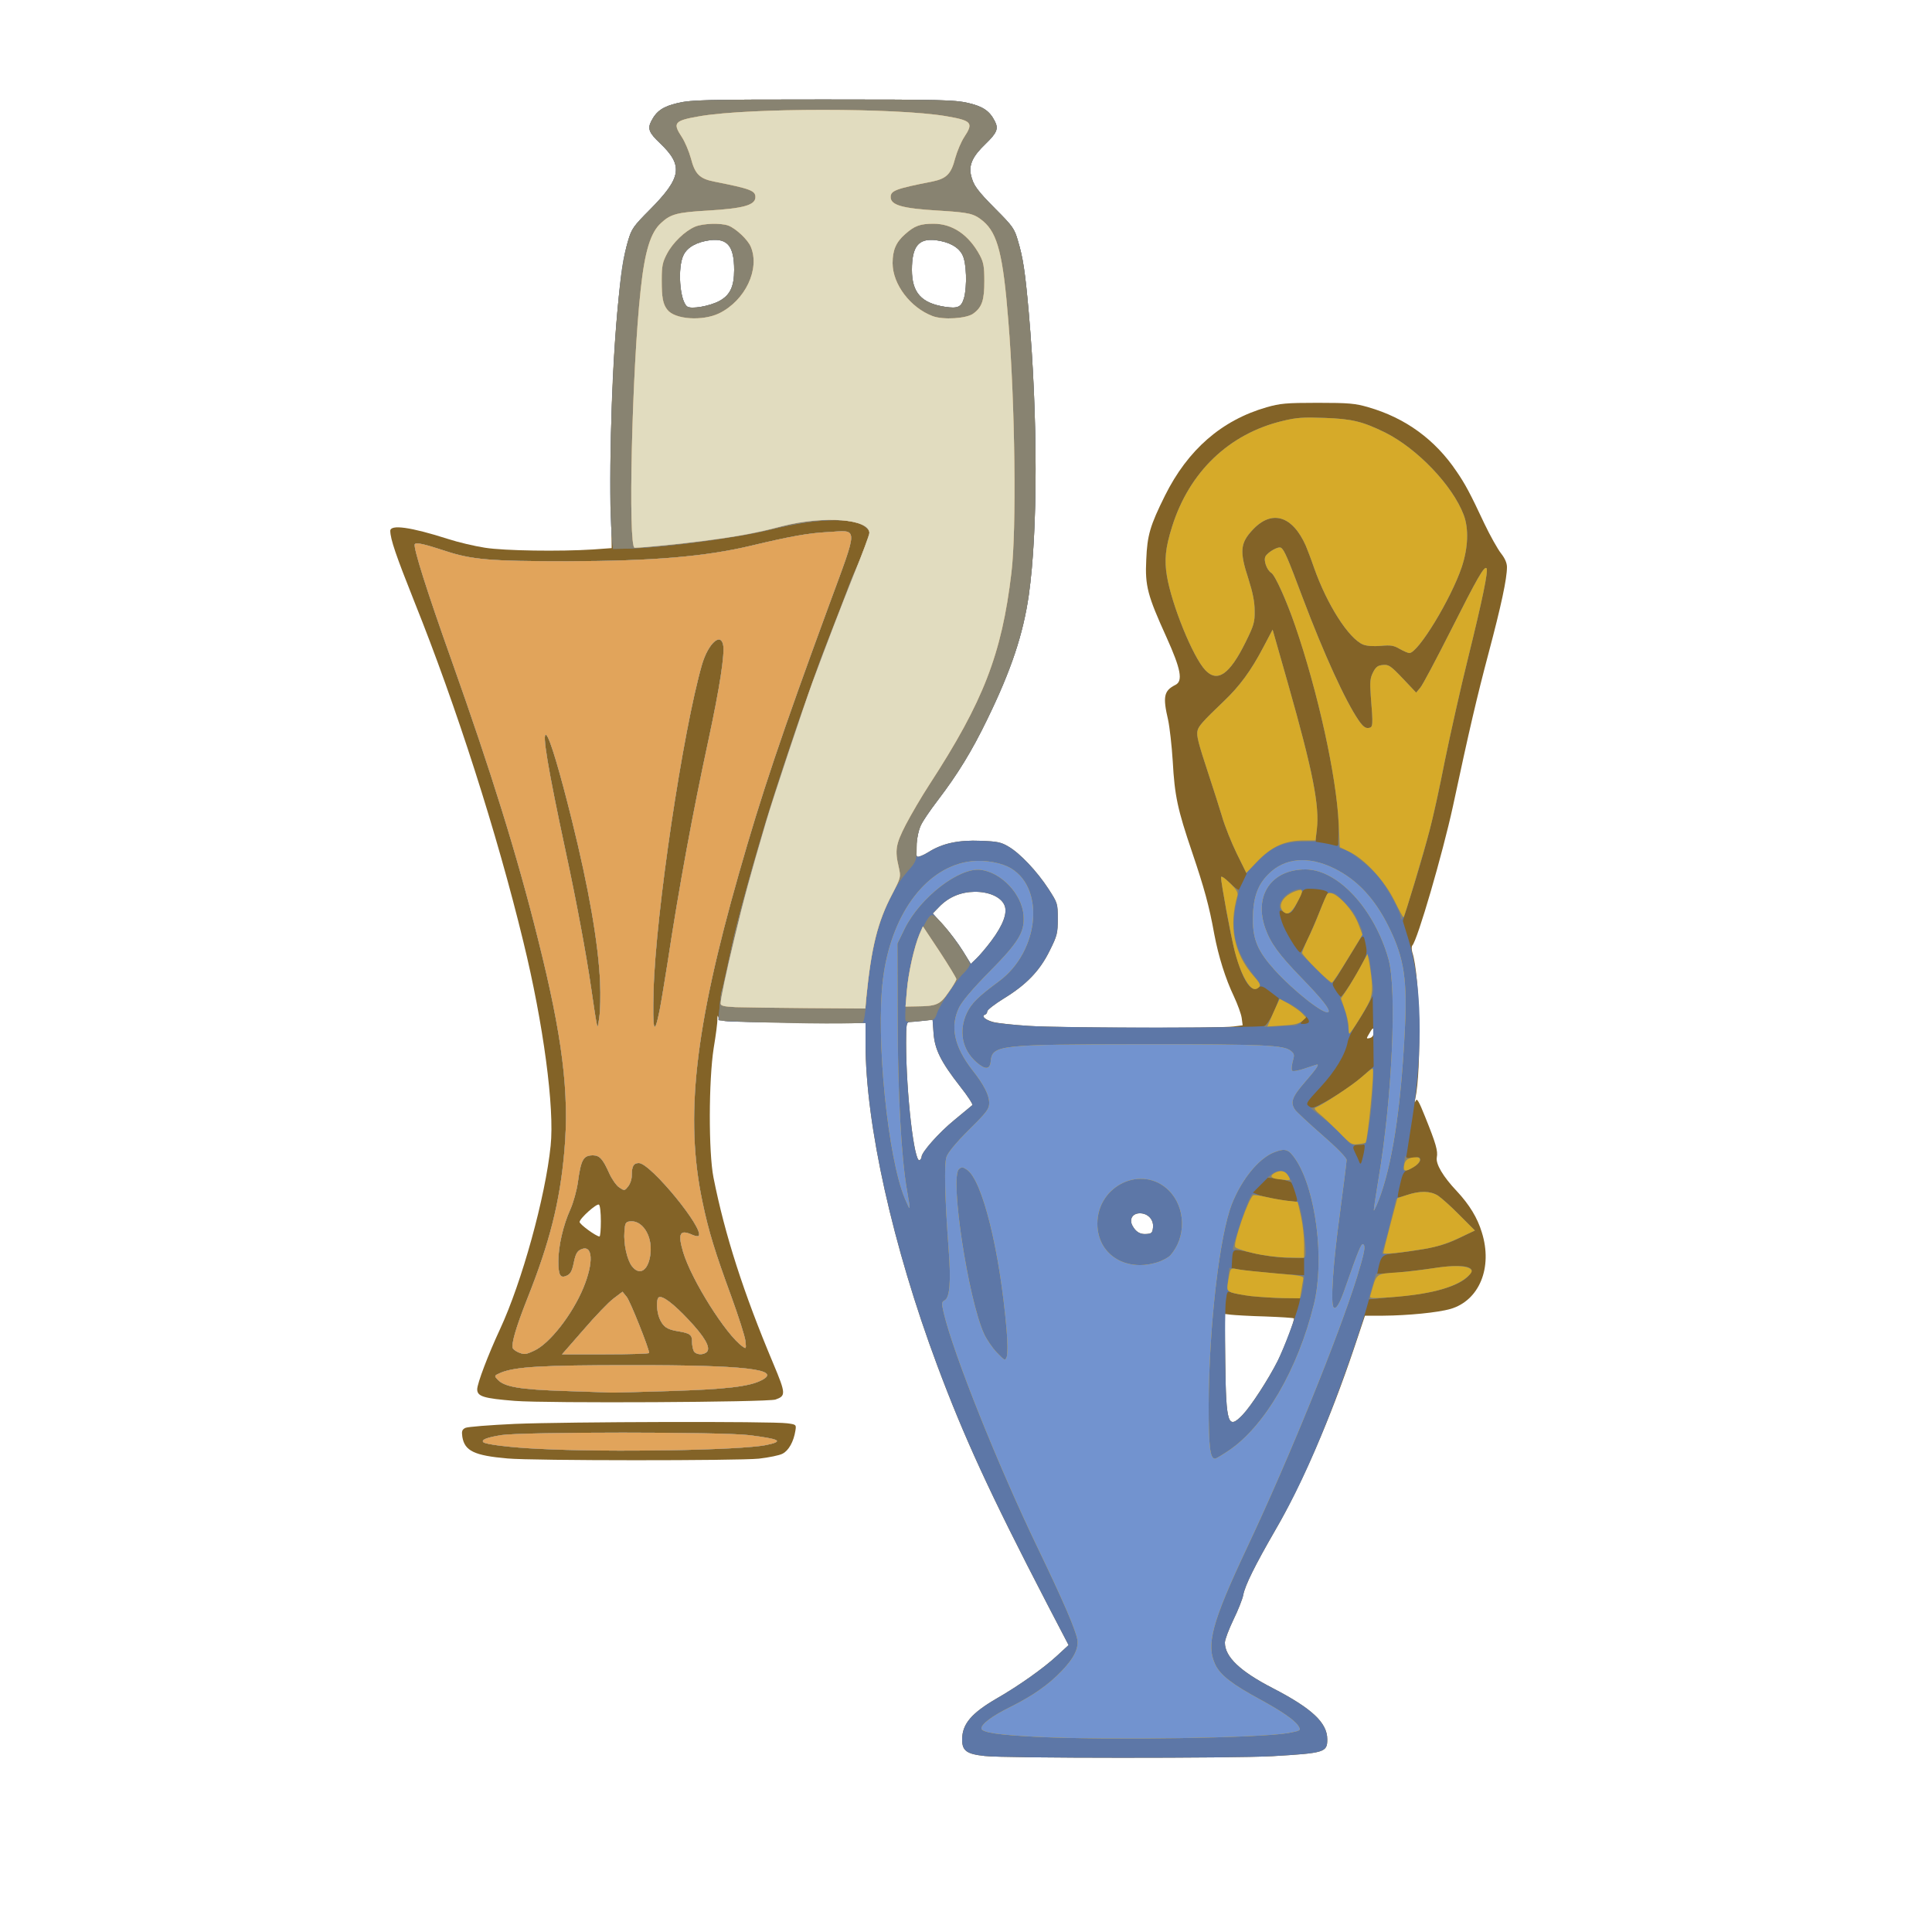 <!DOCTYPE svg PUBLIC "-//W3C//DTD SVG 20010904//EN" "http://www.w3.org/TR/2001/REC-SVG-20010904/DTD/svg10.dtd">
<svg version="1.0" xmlns="http://www.w3.org/2000/svg" width="100px" height="100px" viewBox="0 0 10000 10000" preserveAspectRatio="xMidYMid meet">
<g id="layer101" fill="#836327" stroke="none">
 <path d="M5097 9089 c-94 -10 -117 -27 -117 -85 0 -81 48 -137 181 -214 116 -67 238 -154 307 -217 l63 -58 -112 -215 c-296 -571 -429 -861 -568 -1233 -230 -616 -371 -1248 -371 -1666 l0 -106 -348 -2 c-191 -1 -361 -5 -379 -8 -18 -3 -34 -13 -36 -23 -2 -9 -4 -3 -4 13 1 17 -8 84 -19 150 -26 167 -27 538 -1 670 59 297 155 596 310 964 65 155 65 166 11 185 -41 14 -1184 20 -1349 7 -162 -13 -195 -23 -195 -60 0 -30 57 -180 118 -311 113 -243 235 -684 262 -949 21 -196 -38 -635 -141 -1056 -136 -561 -348 -1222 -564 -1760 -96 -241 -124 -323 -125 -367 0 -35 106 -20 300 42 52 17 138 37 190 45 100 16 388 20 560 9 l96 -7 -4 -291 c-8 -518 34 -1124 90 -1304 17 -57 29 -74 113 -158 163 -165 173 -227 51 -343 -57 -54 -65 -75 -45 -114 27 -53 61 -76 138 -94 69 -16 138 -18 751 -18 613 0 682 2 751 18 77 18 111 41 138 94 20 39 12 60 -49 119 -65 62 -85 106 -75 157 12 55 30 80 129 180 88 88 97 101 115 164 26 87 37 157 56 373 47 537 47 1130 0 1460 -29 202 -91 389 -216 645 -79 163 -152 282 -255 417 -41 54 -81 113 -90 133 -19 47 -30 150 -16 159 6 3 31 -7 57 -23 72 -46 156 -64 272 -59 84 3 105 7 143 30 59 34 147 127 207 219 47 73 48 75 48 155 0 74 -3 87 -42 165 -51 104 -121 176 -237 247 -47 29 -86 59 -86 67 0 7 -5 15 -12 17 -21 7 2 27 43 38 23 6 105 15 182 20 163 11 990 13 1062 3 l47 -6 -5 -38 c-3 -21 -21 -70 -40 -111 -44 -92 -80 -207 -102 -323 -26 -145 -52 -239 -115 -425 -75 -221 -90 -290 -100 -471 -5 -80 -16 -176 -24 -213 -28 -120 -22 -151 38 -181 40 -20 28 -82 -46 -246 -98 -216 -112 -266 -105 -402 5 -127 20 -177 97 -332 118 -237 293 -390 526 -457 70 -20 101 -23 264 -23 162 0 195 3 263 23 191 55 345 167 456 332 44 64 70 112 144 270 30 63 69 132 86 154 20 25 31 50 31 71 0 61 -30 200 -95 445 -60 226 -100 397 -185 795 -53 243 -183 691 -210 719 -4 4 -4 20 0 35 40 119 49 608 15 761 -4 18 -3 20 3 7 6 -15 17 5 49 85 56 139 66 175 60 208 -7 34 32 100 104 176 65 70 106 137 129 213 57 182 -13 352 -162 396 -66 19 -221 34 -348 35 l-95 0 -58 173 c-121 359 -270 704 -409 942 -101 175 -155 283 -163 331 -4 21 -27 79 -51 128 -24 50 -44 103 -44 118 0 74 79 149 248 236 203 105 282 179 282 265 0 67 -14 71 -285 87 -200 11 -1389 11 -1488 -1z m1335 -1766 c44 -46 133 -184 181 -278 36 -74 90 -215 84 -221 -2 -3 -69 -7 -148 -10 -79 -2 -159 -7 -177 -9 l-33 -4 3 252 c4 320 14 349 90 270z m-3322 -1002 c0 -44 -4 -83 -10 -86 -12 -7 -100 72 -100 90 0 12 86 75 103 75 4 0 7 -36 7 -79z m2858 32 c4 -40 -26 -73 -68 -73 -38 0 -56 30 -39 63 18 34 41 47 74 44 26 -2 30 -6 33 -34z m-1198 -365 c0 -24 89 -125 170 -191 47 -39 88 -73 93 -77 4 -3 -24 -47 -63 -96 -100 -128 -132 -192 -138 -277 l-5 -69 -51 6 c-28 3 -59 6 -68 6 -16 0 -18 12 -18 108 0 260 42 624 70 607 6 -4 10 -11 10 -17z m2340 -647 c0 -27 -5 -24 -30 21 -8 13 -6 15 10 11 14 -4 20 -14 20 -32z m-1979 -471 c62 -83 86 -148 67 -187 -19 -41 -81 -68 -154 -67 -71 1 -134 27 -183 78 l-33 34 57 63 c31 34 75 93 98 130 l42 68 28 -27 c16 -15 51 -56 78 -92z m-1406 -3313 c54 -30 75 -74 75 -160 0 -122 -34 -164 -123 -154 -70 9 -119 36 -139 77 -32 64 -20 235 18 266 19 16 118 -1 169 -29z m1265 -15 c16 -60 13 -182 -8 -222 -20 -41 -69 -68 -139 -77 -89 -10 -123 32 -123 154 0 118 49 172 171 191 67 10 85 2 99 -46z"/>
 <path d="M2627 7549 c-172 -15 -222 -39 -234 -112 -4 -28 -2 -37 15 -46 11 -6 127 -15 258 -21 264 -11 1333 -14 1409 -3 46 6 47 7 42 38 -9 57 -35 103 -66 119 -16 9 -72 20 -123 26 -109 11 -1171 11 -1301 -1z"/>
 </g>
<g id="layer102" fill="#5d77a7" stroke="none">
 <path d="M5097 9089 c-94 -10 -117 -27 -117 -85 0 -81 48 -137 181 -214 116 -67 238 -154 307 -217 l63 -58 -112 -215 c-296 -571 -429 -861 -568 -1233 -230 -616 -371 -1248 -371 -1666 l0 -106 -348 -2 c-191 -1 -362 -5 -380 -8 l-34 -6 7 -71 c3 -40 8 -74 10 -78 2 -3 13 -49 24 -101 47 -221 52 -240 118 -479 8 -30 23 -82 33 -115 9 -33 25 -87 35 -120 44 -154 167 -526 230 -700 19 -55 44 -125 55 -155 10 -30 42 -113 70 -185 28 -71 64 -165 80 -207 15 -42 35 -91 44 -110 29 -64 76 -189 76 -203 0 -9 -14 -24 -32 -35 -71 -43 -253 -35 -473 20 -176 44 -576 97 -761 100 l-61 1 -7 -77 c-17 -208 -3 -779 29 -1144 19 -216 30 -286 56 -373 18 -63 27 -76 114 -163 163 -165 173 -227 51 -343 -57 -54 -65 -75 -45 -114 27 -53 61 -76 138 -94 69 -16 138 -18 751 -18 613 0 682 2 751 18 77 18 111 41 138 94 20 39 12 60 -49 119 -65 62 -85 106 -75 157 12 55 30 80 129 180 88 88 97 101 115 164 26 87 37 157 56 373 47 537 47 1130 0 1460 -29 202 -91 389 -216 645 -79 163 -152 282 -255 417 -41 54 -81 113 -90 133 -19 47 -30 150 -16 159 6 3 31 -7 57 -23 72 -46 156 -64 272 -59 84 3 105 7 143 30 59 34 147 127 207 219 47 73 48 75 48 155 0 74 -3 87 -42 165 -51 104 -121 176 -237 247 -47 29 -86 59 -86 67 0 7 -5 15 -12 17 -20 7 1 27 40 38 20 6 105 15 187 20 173 12 1190 11 1221 0 12 -5 31 -33 48 -74 16 -37 27 -68 25 -69 -2 -2 -23 -18 -46 -35 -36 -28 -45 -31 -62 -21 -56 36 -111 -101 -166 -411 -14 -80 -25 -151 -25 -159 0 -9 18 3 44 28 l45 44 22 -45 22 -46 -51 -103 c-28 -57 -63 -144 -77 -194 -15 -49 -45 -144 -67 -210 -56 -170 -65 -205 -60 -231 4 -24 27 -50 136 -154 82 -79 141 -158 205 -279 l48 -92 76 268 c129 454 163 618 153 749 l-6 81 38 6 c20 3 47 9 60 13 22 6 22 5 22 -82 -1 -209 -92 -649 -210 -1009 -49 -148 -118 -306 -139 -319 -24 -15 -42 -65 -31 -86 13 -23 66 -53 80 -45 17 10 35 52 113 260 109 289 221 534 289 633 22 32 35 42 51 40 24 -3 25 -9 12 -168 -5 -71 -3 -91 12 -120 14 -28 25 -36 51 -38 30 -3 40 4 103 70 l69 73 21 -25 c12 -13 83 -148 160 -300 134 -266 171 -331 183 -319 11 10 -22 167 -94 459 -39 157 -93 398 -121 535 -55 280 -85 400 -164 656 l-54 176 29 94 c70 227 77 568 20 929 -12 74 -24 152 -27 172 l-6 37 38 -6 c33 -5 37 -4 34 13 -2 11 -23 28 -46 39 -39 19 -42 24 -56 85 -9 36 -14 66 -12 68 1 1 24 -5 49 -13 66 -23 119 -21 158 3 18 12 69 57 112 101 l80 80 -85 40 c-83 40 -169 60 -327 77 -68 7 -74 14 -89 84 l-5 26 89 -8 c48 -4 140 -15 204 -24 162 -24 226 -9 179 41 -50 53 -177 89 -375 107 l-139 13 -14 50 c-36 127 -130 397 -198 567 -93 235 -179 417 -276 583 -101 175 -155 283 -163 331 -4 21 -27 79 -51 128 -24 50 -44 103 -44 118 0 74 79 149 248 236 203 105 282 179 282 265 0 67 -14 71 -285 87 -200 11 -1389 11 -1488 -1z m1335 -1766 c44 -46 133 -183 181 -279 33 -65 95 -232 111 -296 l6 -28 -70 0 c-85 0 -253 -18 -285 -30 -23 -9 -24 -6 -30 43 -4 29 -5 169 -3 312 4 329 14 357 90 278z m318 -768 l0 -45 -82 0 c-52 0 -120 -10 -181 -24 -108 -26 -106 -26 -110 39 l-2 39 45 8 c56 9 219 25 283 27 l47 1 0 -45z m-782 -202 c4 -40 -26 -73 -68 -73 -38 0 -56 30 -39 63 18 34 41 47 74 44 26 -2 30 -6 33 -34z m736 -180 c-8 -26 -18 -51 -22 -54 -4 -4 -32 -12 -62 -17 l-54 -10 -41 41 -40 40 32 13 c28 12 125 30 180 33 21 1 21 0 7 -46z m359 -245 c-5 -10 -35 -10 -51 1 -10 6 -10 13 2 37 8 16 18 38 22 49 6 16 10 9 19 -30 7 -27 10 -53 8 -57z m-2293 60 c0 -24 89 -125 170 -191 47 -39 88 -73 93 -77 4 -3 -24 -47 -63 -96 -100 -128 -132 -192 -138 -277 l-5 -69 -51 6 c-28 3 -59 6 -68 6 -16 0 -18 12 -18 108 0 260 42 624 70 607 6 -4 10 -11 10 -17z m2215 -364 c33 -24 75 -57 93 -74 l32 -30 -2 -183 -3 -182 -24 45 c-13 25 -41 70 -61 100 -20 30 -40 71 -44 91 -12 67 -65 154 -143 238 -72 78 -76 84 -58 97 16 12 26 10 84 -22 36 -20 93 -56 126 -80z m-211 -333 c3 -4 0 -14 -7 -22 -7 -8 -11 -12 -9 -10 1 2 -5 13 -15 23 -15 17 -15 18 5 18 11 0 23 -4 26 -9z m214 -193 c21 -35 51 -86 65 -114 23 -45 24 -55 15 -99 -12 -58 -10 -60 -93 80 -30 50 -60 99 -68 109 -13 18 -12 24 7 53 11 18 24 33 28 33 3 0 24 -28 46 -62z m-1857 -228 c62 -83 86 -148 67 -187 -19 -41 -81 -68 -154 -67 -71 1 -134 27 -183 78 l-33 34 57 63 c31 34 75 93 98 130 l42 68 28 -27 c16 -15 51 -56 78 -92z m1642 -17 c20 -43 48 -109 63 -148 15 -38 31 -75 36 -81 9 -12 -40 -24 -97 -24 -27 0 -33 6 -54 55 -29 69 -45 83 -73 66 -30 -18 -32 -8 -13 51 15 48 82 158 96 158 3 0 22 -35 42 -77z m-3048 -3296 c54 -30 75 -74 75 -160 0 -122 -34 -164 -123 -154 -70 9 -119 36 -139 77 -32 64 -20 235 18 266 19 16 118 -1 169 -29z m1265 -15 c16 -60 13 -182 -8 -222 -20 -41 -69 -68 -139 -77 -89 -10 -123 32 -123 154 0 118 49 172 171 191 67 10 85 2 99 -46z"/>
 <path d="M2785 7499 c-146 -7 -272 -23 -283 -34 -13 -13 19 -25 93 -37 111 -17 1140 -17 1279 0 164 20 185 32 94 51 -134 28 -817 39 -1183 20z"/>
 <path d="M2925 7200 c-234 -8 -315 -21 -350 -60 -18 -19 -17 -20 17 -35 76 -31 215 -39 668 -39 597 -1 791 22 682 78 -63 33 -185 47 -477 56 -159 5 -297 9 -305 8 -8 -1 -114 -4 -235 -8z"/>
 <path d="M2684 7000 c-12 -5 -25 -14 -29 -20 -11 -18 14 -106 75 -260 115 -289 168 -499 191 -760 27 -302 -10 -596 -137 -1102 -108 -434 -243 -866 -446 -1438 -130 -365 -200 -588 -191 -603 6 -11 49 -1 153 33 140 47 237 55 635 55 443 -1 717 -24 955 -81 201 -48 296 -65 395 -70 160 -9 160 -41 5 381 -246 670 -350 980 -465 1385 -230 806 -281 1265 -189 1701 31 150 65 260 149 489 37 102 70 205 73 229 5 43 4 44 -15 30 -85 -60 -264 -344 -307 -488 -29 -98 -17 -119 49 -89 14 6 28 8 31 5 33 -33 -249 -377 -309 -377 -28 0 -37 16 -37 65 0 18 -8 43 -19 56 -18 23 -19 23 -46 5 -15 -10 -38 -43 -52 -74 -33 -74 -50 -92 -84 -92 -50 0 -62 22 -78 140 -6 42 -23 104 -39 140 -37 81 -62 191 -62 267 0 74 10 91 43 76 20 -9 28 -24 37 -68 9 -44 17 -59 37 -68 62 -28 67 67 12 200 -58 139 -175 288 -254 324 -45 21 -51 21 -81 9z m422 -1915 c-9 -203 -58 -485 -146 -840 -62 -250 -113 -423 -132 -440 -25 -23 8 174 101 607 53 245 106 529 131 703 11 77 23 156 27 175 6 34 7 33 15 -25 5 -33 7 -114 4 -180z m308 145 c8 -41 26 -151 41 -245 60 -396 131 -780 212 -1155 59 -275 85 -446 76 -492 -13 -66 -77 -7 -109 100 -99 343 -240 1284 -251 1687 -6 214 3 243 31 105z"/>
 <path d="M3020 6883 c61 -71 131 -144 157 -163 l45 -34 22 27 c18 22 116 268 116 290 0 4 -101 7 -225 7 l-226 0 111 -127z"/>
 <path d="M3591 6993 c-5 -10 -9 -31 -9 -46 1 -38 -10 -46 -70 -56 -59 -9 -80 -23 -99 -68 -15 -38 -17 -99 -3 -108 18 -11 76 33 153 115 84 89 115 143 97 166 -17 19 -57 18 -69 -3z"/>
 <path d="M3271 6554 c-25 -32 -44 -115 -39 -179 3 -44 6 -50 27 -53 64 -9 118 72 108 165 -9 87 -55 120 -96 67z"/>
 <path d="M6238 3468 c-64 -69 -172 -334 -198 -486 -14 -85 -8 -146 27 -257 89 -283 295 -480 571 -546 73 -18 108 -20 217 -16 144 5 198 19 313 75 167 83 350 274 408 427 27 72 23 170 -10 270 -56 166 -226 445 -271 445 -8 0 -30 -10 -50 -21 -30 -18 -46 -21 -98 -16 -39 3 -72 1 -92 -7 -74 -31 -186 -206 -253 -396 -16 -47 -36 -98 -43 -115 -69 -156 -176 -189 -275 -83 -65 69 -69 112 -22 255 22 69 32 118 32 164 1 59 -4 76 -47 163 -83 168 -146 211 -209 144z"/>
 </g>
<g id="layer103" fill="#888371" stroke="none">
 <path d="M5369 8990 c-205 -10 -289 -23 -289 -44 0 -23 55 -64 150 -111 118 -59 199 -116 268 -189 62 -65 86 -116 78 -161 -11 -55 -74 -201 -201 -465 -209 -433 -440 -1012 -490 -1223 -12 -53 -12 -58 5 -67 26 -14 33 -99 20 -265 -19 -256 -24 -439 -11 -477 8 -23 48 -72 116 -140 93 -92 105 -108 105 -139 0 -41 -27 -94 -86 -169 -96 -123 -118 -228 -69 -327 17 -33 71 -97 153 -180 155 -157 186 -208 180 -294 -8 -111 -115 -224 -223 -237 -112 -12 -312 143 -392 304 l-38 78 1 386 c1 395 19 722 49 893 19 109 19 112 -11 42 -89 -211 -151 -829 -114 -1135 40 -328 213 -569 435 -609 68 -12 153 -2 210 24 197 94 170 438 -47 596 -103 76 -141 113 -164 163 -43 93 -24 189 50 254 46 40 70 39 74 -5 8 -84 39 -87 782 -88 634 0 735 4 771 34 19 15 20 21 10 56 -6 22 -7 43 -3 47 5 5 35 -1 67 -12 32 -11 60 -20 62 -20 12 0 -5 24 -62 90 -68 78 -78 107 -51 145 8 11 71 70 140 130 77 67 126 117 126 129 0 10 -16 136 -35 280 -35 254 -49 465 -32 483 13 12 32 -20 61 -105 65 -186 82 -227 91 -222 15 7 8 42 -31 170 -97 311 -353 942 -570 1402 -181 385 -213 502 -163 605 26 54 87 101 229 178 112 61 181 108 200 138 15 24 13 25 -51 37 -145 26 -922 38 -1300 20z m988 -1480 c188 -125 361 -422 444 -760 56 -231 10 -592 -95 -749 -36 -53 -53 -59 -110 -37 -79 30 -168 138 -219 266 -65 164 -119 632 -121 1040 0 218 7 280 33 280 5 0 35 -18 68 -40z m-1147 -628 c-35 -410 -126 -776 -206 -828 -20 -14 -27 -14 -40 -3 -49 41 47 674 130 854 13 28 42 71 66 96 42 43 42 44 51 21 5 -14 5 -72 -1 -140z m776 -347 c28 -8 60 -25 71 -37 84 -93 81 -248 -7 -336 -137 -136 -370 -28 -370 172 0 156 142 250 306 201z"/>
 <path d="M6478 6709 c-43 -5 -89 -14 -103 -19 -24 -9 -25 -12 -19 -67 3 -32 7 -59 7 -60 1 -1 22 2 47 7 25 5 112 14 194 21 l147 12 -6 51 c-4 28 -9 54 -12 59 -5 9 -156 7 -255 -4z"/>
 <path d="M6650 6509 c-58 -4 -140 -16 -182 -27 -43 -10 -80 -16 -84 -13 -9 9 5 -43 38 -144 29 -86 54 -145 62 -145 3 0 31 6 63 14 32 8 84 17 115 21 56 6 58 7 68 43 13 47 33 213 28 238 -3 18 -10 19 -108 13z"/>
 <path d="M6655 6109 c-16 -5 -45 -10 -63 -11 l-33 -2 23 -18 c34 -26 64 -22 88 12 12 17 20 30 18 29 -2 0 -16 -5 -33 -10z"/>
 <path d="M2785 7499 c-146 -7 -272 -23 -283 -34 -13 -13 19 -25 93 -37 111 -17 1140 -17 1279 0 164 20 185 32 94 51 -134 28 -817 39 -1183 20z"/>
 <path d="M2925 7200 c-234 -8 -315 -21 -350 -60 -18 -19 -17 -20 17 -35 76 -31 215 -39 668 -39 597 -1 791 22 682 78 -63 33 -185 47 -477 56 -159 5 -297 9 -305 8 -8 -1 -114 -4 -235 -8z"/>
 <path d="M2684 7000 c-12 -5 -25 -14 -29 -20 -11 -18 14 -106 75 -260 115 -289 168 -499 191 -760 27 -302 -10 -596 -137 -1102 -108 -434 -243 -866 -446 -1438 -130 -365 -200 -588 -191 -603 6 -11 49 -1 153 33 140 47 237 55 635 55 443 -1 717 -24 955 -81 201 -48 296 -65 395 -70 160 -9 160 -41 5 381 -246 670 -350 980 -465 1385 -230 806 -281 1265 -189 1701 31 150 65 260 149 489 37 102 70 205 73 229 5 43 4 44 -15 30 -85 -60 -264 -344 -307 -488 -29 -98 -17 -119 49 -89 14 6 28 8 31 5 33 -33 -249 -377 -309 -377 -28 0 -37 16 -37 65 0 18 -8 43 -19 56 -18 23 -19 23 -46 5 -15 -10 -38 -43 -52 -74 -33 -74 -50 -92 -84 -92 -50 0 -62 22 -78 140 -6 42 -23 104 -39 140 -37 81 -62 191 -62 267 0 74 10 91 43 76 20 -9 28 -24 37 -68 9 -44 17 -59 37 -68 62 -28 67 67 12 200 -58 139 -175 288 -254 324 -45 21 -51 21 -81 9z m422 -1915 c-9 -203 -58 -485 -146 -840 -62 -250 -113 -423 -132 -440 -25 -23 8 174 101 607 53 245 106 529 131 703 11 77 23 156 27 175 6 34 7 33 15 -25 5 -33 7 -114 4 -180z m308 145 c8 -41 26 -151 41 -245 60 -396 131 -780 212 -1155 59 -275 85 -446 76 -492 -13 -66 -77 -7 -109 100 -99 343 -240 1284 -251 1687 -6 214 3 243 31 105z"/>
 <path d="M3020 6883 c61 -71 131 -144 157 -163 l45 -34 22 27 c18 22 116 268 116 290 0 4 -101 7 -225 7 l-226 0 111 -127z"/>
 <path d="M3591 6993 c-5 -10 -9 -31 -9 -46 1 -38 -10 -46 -70 -56 -59 -9 -80 -23 -99 -68 -15 -38 -17 -99 -3 -108 18 -11 76 33 153 115 84 89 115 143 97 166 -17 19 -57 18 -69 -3z"/>
 <path d="M7103 6659 l19 -66 57 -2 c57 -2 117 -9 272 -31 87 -13 153 -8 165 11 10 16 -33 55 -87 78 -78 34 -155 50 -305 63 l-140 13 19 -66z"/>
 <path d="M3271 6554 c-25 -32 -44 -115 -39 -179 3 -44 6 -50 27 -53 64 -9 118 72 108 165 -9 87 -55 120 -96 67z"/>
 <path d="M7156 6476 c3 -12 10 -34 15 -51 5 -16 20 -73 32 -125 l23 -94 50 -18 c68 -25 125 -25 166 0 18 12 69 57 112 101 l80 80 -82 40 c-81 39 -125 49 -310 75 -91 12 -92 12 -86 -8z"/>
 <path d="M7111 6264 c-1 -6 10 -75 23 -155 72 -424 97 -984 53 -1144 -73 -260 -262 -465 -430 -465 -176 0 -268 135 -208 304 27 77 70 136 186 256 107 110 152 167 141 178 -19 18 -176 -105 -279 -218 -86 -96 -112 -155 -112 -260 0 -111 23 -179 81 -236 83 -84 206 -95 340 -29 118 58 209 155 281 300 82 165 99 277 83 563 -20 388 -66 678 -133 852 -14 36 -26 60 -26 54z"/>
 <path d="M7264 6038 c3 -13 6 -32 7 -43 0 -11 3 -15 5 -8 3 7 18 9 40 6 46 -7 47 20 2 47 -44 27 -62 26 -54 -2z"/>
 <path d="M6964 5893 c-14 -19 -61 -62 -103 -95 -42 -33 -77 -62 -78 -64 -2 -2 0 -2 3 1 16 11 227 -120 278 -174 17 -17 34 -31 39 -31 10 0 2 167 -13 270 -20 135 -16 125 -60 126 -34 2 -43 -3 -66 -33z"/>
 <path d="M6975 5293 c-4 -32 -16 -75 -26 -95 -11 -21 -15 -38 -10 -38 10 0 83 -114 119 -185 22 -44 28 -39 36 30 2 22 7 63 11 90 6 45 3 56 -27 110 -35 61 -89 145 -93 145 -2 0 -6 -26 -10 -57z"/>
 <path d="M6544 5312 c11 -5 33 -39 50 -75 l31 -67 42 21 c23 11 54 32 68 45 l27 25 -22 24 c-12 13 -30 23 -39 23 -9 -1 -52 2 -96 5 -44 4 -71 3 -61 -1z"/>
 <path d="M3895 5290 c-93 -4 -172 -7 -173 -8 -5 -2 8 -143 13 -152 2 -3 13 -49 24 -101 47 -221 52 -240 118 -479 8 -30 23 -82 33 -115 9 -33 25 -87 35 -120 44 -154 167 -526 230 -700 19 -55 44 -125 55 -155 10 -30 42 -113 70 -185 28 -71 64 -165 80 -207 15 -42 35 -91 44 -110 29 -64 76 -189 76 -203 0 -9 -14 -24 -32 -35 -71 -43 -253 -35 -473 20 -176 44 -576 97 -761 100 l-61 1 -7 -77 c-17 -208 -3 -779 29 -1144 19 -216 30 -286 56 -373 18 -63 27 -76 114 -163 163 -165 173 -227 51 -343 -57 -54 -65 -75 -45 -114 27 -53 61 -76 138 -94 69 -16 138 -18 751 -18 613 0 682 2 751 18 77 18 111 41 138 94 20 39 12 60 -49 119 -65 62 -85 106 -75 157 12 55 30 80 129 180 88 88 97 101 115 164 26 87 37 157 56 373 47 537 47 1130 0 1460 -29 202 -91 389 -216 645 -79 163 -152 282 -255 417 -92 120 -107 153 -109 244 -1 70 -2 73 -48 125 -122 140 -192 360 -213 669 -4 58 -12 108 -18 112 -13 9 -318 7 -571 -2z m-170 -3733 c54 -30 75 -74 75 -160 0 -122 -34 -164 -123 -154 -70 9 -119 36 -139 77 -32 64 -20 235 18 266 19 16 118 -1 169 -29z m1265 -15 c16 -60 13 -182 -8 -222 -20 -41 -69 -68 -139 -77 -89 -10 -123 32 -123 154 0 118 49 172 171 191 67 10 85 2 99 -46z"/>
 <path d="M4688 5284 c-10 -17 13 -240 33 -324 22 -89 69 -199 93 -219 12 -10 23 -4 58 34 53 58 147 195 148 216 0 8 -14 28 -31 45 -41 39 -124 164 -139 208 -8 27 -17 36 -33 36 -12 0 -45 3 -73 6 -28 4 -54 3 -56 -2z"/>
 <path d="M6468 5103 c-28 -32 -56 -98 -77 -179 -20 -78 -71 -354 -71 -383 0 -9 17 2 43 27 24 23 46 40 48 37 3 -3 -2 25 -10 62 -36 149 -8 262 95 389 26 31 31 43 22 52 -17 17 -32 15 -50 -5z"/>
 <path d="M6808 5012 l-76 -77 21 -40 c11 -22 42 -92 68 -155 58 -140 67 -144 137 -71 47 49 53 59 85 130 14 33 14 34 -36 115 -28 44 -64 102 -80 129 -16 26 -32 47 -36 47 -3 -1 -41 -36 -83 -78z"/>
 <path d="M7250 4748 c0 -27 -68 -151 -112 -206 -48 -59 -150 -139 -188 -147 -24 -5 -25 -7 -22 -83 9 -189 -85 -651 -208 -1027 -49 -148 -118 -306 -139 -319 -24 -15 -42 -65 -31 -86 13 -23 66 -53 80 -45 17 10 35 52 113 260 109 289 221 534 289 633 22 32 35 42 51 40 24 -3 25 -9 12 -168 -5 -71 -3 -91 12 -120 14 -28 25 -36 51 -38 30 -3 40 4 103 70 l69 73 21 -25 c12 -13 83 -148 160 -300 134 -266 171 -331 183 -319 11 10 -22 167 -94 459 -39 157 -93 398 -121 535 -54 274 -84 395 -160 645 -47 153 -69 207 -69 168z"/>
 <path d="M6636 4715 c-36 -27 11 -94 78 -111 34 -8 33 6 -2 71 -29 54 -46 63 -76 40z"/>
 <path d="M6401 4417 c-27 -56 -62 -142 -76 -192 -15 -49 -45 -144 -67 -210 -56 -170 -65 -205 -60 -231 4 -24 27 -50 136 -154 83 -79 141 -158 205 -280 l48 -91 82 288 c126 445 160 619 147 743 l-7 65 -72 1 c-96 2 -154 28 -228 104 l-58 59 -50 -102z"/>
 <path d="M6238 3468 c-64 -69 -172 -334 -198 -486 -14 -85 -8 -146 27 -257 89 -283 295 -480 571 -546 73 -18 108 -20 217 -16 144 5 198 19 313 75 167 83 350 274 408 427 27 72 23 170 -10 270 -56 166 -226 445 -271 445 -8 0 -30 -10 -50 -21 -30 -18 -46 -21 -98 -16 -39 3 -72 1 -92 -7 -74 -31 -186 -206 -253 -396 -16 -47 -36 -98 -43 -115 -69 -156 -176 -189 -275 -83 -65 69 -69 112 -22 255 22 69 32 118 32 164 1 59 -4 76 -47 163 -83 168 -146 211 -209 144z"/>
 </g>
<g id="layer104" fill="#d6aa29" stroke="none">
 <path d="M5369 8990 c-205 -10 -289 -23 -289 -44 0 -23 55 -64 150 -111 118 -59 199 -116 268 -189 62 -65 86 -116 78 -161 -11 -55 -74 -201 -201 -465 -209 -433 -440 -1012 -490 -1223 -12 -53 -12 -58 5 -67 26 -14 33 -99 20 -265 -19 -256 -24 -439 -11 -477 8 -23 48 -72 116 -140 93 -92 105 -108 105 -139 0 -41 -27 -94 -86 -169 -96 -123 -118 -228 -69 -327 17 -33 71 -97 153 -180 155 -157 186 -208 180 -294 -8 -111 -115 -224 -223 -237 -112 -12 -312 143 -392 304 l-38 78 1 386 c1 395 19 722 49 893 19 109 19 112 -11 42 -89 -211 -151 -829 -114 -1135 40 -328 213 -569 435 -609 68 -12 153 -2 210 24 197 94 170 438 -47 596 -103 76 -141 113 -164 163 -43 93 -24 189 50 254 46 40 70 39 74 -5 8 -84 39 -87 782 -88 634 0 735 4 771 34 19 15 20 21 10 56 -6 22 -7 43 -3 47 5 5 35 -1 67 -12 32 -11 60 -20 62 -20 12 0 -5 24 -62 90 -68 78 -78 107 -51 145 8 11 71 70 140 130 77 67 126 117 126 129 0 10 -16 136 -35 280 -35 254 -49 465 -32 483 13 12 32 -20 61 -105 65 -186 82 -227 91 -222 15 7 8 42 -31 170 -97 311 -353 942 -570 1402 -181 385 -213 502 -163 605 26 54 87 101 229 178 112 61 181 108 200 138 15 24 13 25 -51 37 -145 26 -922 38 -1300 20z m988 -1480 c188 -125 361 -422 444 -760 56 -231 10 -592 -95 -749 -36 -53 -53 -59 -110 -37 -79 30 -168 138 -219 266 -65 164 -119 632 -121 1040 0 218 7 280 33 280 5 0 35 -18 68 -40z m-1147 -628 c-35 -410 -126 -776 -206 -828 -20 -14 -27 -14 -40 -3 -49 41 47 674 130 854 13 28 42 71 66 96 42 43 42 44 51 21 5 -14 5 -72 -1 -140z m776 -347 c28 -8 60 -25 71 -37 84 -93 81 -248 -7 -336 -137 -136 -370 -28 -370 172 0 156 142 250 306 201z"/>
 <path d="M6478 6709 c-43 -5 -89 -14 -103 -19 -23 -9 -25 -14 -20 -47 14 -86 10 -81 58 -72 24 4 109 13 190 20 141 12 146 13 142 33 -2 12 -7 38 -10 59 l-6 37 -87 -1 c-48 -1 -122 -6 -164 -10z"/>
 <path d="M6486 6486 c-49 -11 -91 -26 -93 -32 -9 -27 70 -253 94 -267 5 -3 33 1 63 8 30 7 80 16 111 20 l56 6 17 75 c9 41 16 106 16 144 l0 70 -87 -1 c-52 -1 -124 -10 -177 -23z"/>
 <path d="M6613 6103 c-39 -5 -42 -19 -9 -35 30 -13 51 -6 66 21 12 23 13 22 -57 14z"/>
 <path d="M2785 7499 c-146 -7 -272 -23 -283 -34 -13 -13 19 -25 93 -37 111 -17 1140 -17 1279 0 164 20 185 32 94 51 -134 28 -817 39 -1183 20z"/>
 <path d="M2925 7200 c-234 -8 -315 -21 -350 -60 -18 -19 -17 -20 17 -35 76 -31 215 -39 668 -39 597 -1 791 22 682 78 -63 33 -185 47 -477 56 -159 5 -297 9 -305 8 -8 -1 -114 -4 -235 -8z"/>
 <path d="M2684 7000 c-12 -5 -25 -14 -29 -20 -11 -18 14 -106 75 -260 115 -289 168 -499 191 -760 27 -302 -10 -596 -137 -1102 -108 -434 -243 -866 -446 -1438 -130 -365 -200 -588 -191 -603 6 -11 49 -1 153 33 140 47 237 55 635 55 443 -1 717 -24 955 -81 201 -48 296 -65 395 -70 160 -9 160 -41 5 381 -246 670 -350 980 -465 1385 -230 806 -281 1265 -189 1701 31 150 65 260 149 489 37 102 70 205 73 229 5 43 4 44 -15 30 -85 -60 -264 -344 -307 -488 -29 -98 -17 -119 49 -89 14 6 28 8 31 5 33 -33 -249 -377 -309 -377 -28 0 -37 16 -37 65 0 18 -8 43 -19 56 -18 23 -19 23 -46 5 -15 -10 -38 -43 -52 -74 -33 -74 -50 -92 -84 -92 -50 0 -62 22 -78 140 -6 42 -23 104 -39 140 -37 81 -62 191 -62 267 0 74 10 91 43 76 20 -9 28 -24 37 -68 9 -44 17 -59 37 -68 62 -28 67 67 12 200 -58 139 -175 288 -254 324 -45 21 -51 21 -81 9z m422 -1915 c-9 -203 -58 -485 -146 -840 -62 -250 -113 -423 -132 -440 -25 -23 8 174 101 607 53 245 106 529 131 703 11 77 23 156 27 175 6 34 7 33 15 -25 5 -33 7 -114 4 -180z m308 145 c8 -41 26 -151 41 -245 60 -396 131 -780 212 -1155 59 -275 85 -446 76 -492 -13 -66 -77 -7 -109 100 -99 343 -240 1284 -251 1687 -6 214 3 243 31 105z"/>
 <path d="M3020 6883 c61 -71 131 -144 157 -163 l45 -34 22 27 c18 22 116 268 116 290 0 4 -101 7 -225 7 l-226 0 111 -127z"/>
 <path d="M3591 6993 c-5 -10 -9 -31 -9 -46 1 -38 -10 -46 -70 -56 -59 -9 -80 -23 -99 -68 -15 -38 -17 -99 -3 -108 18 -11 76 33 153 115 84 89 115 143 97 166 -17 19 -57 18 -69 -3z"/>
 <path d="M7092 6709 c36 -125 22 -114 153 -124 44 -3 123 -13 175 -21 100 -16 174 -14 193 6 9 9 5 18 -19 40 -62 55 -200 91 -402 105 -86 6 -103 5 -100 -6z"/>
 <path d="M3271 6554 c-25 -32 -44 -115 -39 -179 3 -44 6 -50 27 -53 64 -9 118 72 108 165 -9 87 -55 120 -96 67z"/>
 <path d="M7160 6485 c0 -3 16 -69 36 -145 l37 -139 50 -16 c68 -22 119 -21 159 3 18 12 69 57 112 101 l80 80 -85 40 c-57 27 -113 45 -174 55 -126 21 -215 30 -215 21z"/>
 <path d="M7111 6264 c-1 -6 10 -75 23 -155 72 -424 97 -984 53 -1144 -73 -260 -262 -465 -430 -465 -176 0 -268 135 -208 304 27 77 70 136 186 256 107 110 152 167 141 178 -19 18 -176 -105 -279 -218 -86 -96 -112 -155 -112 -260 0 -111 23 -179 81 -236 83 -84 206 -95 340 -29 118 58 209 155 281 300 82 165 99 277 83 563 -20 388 -66 678 -133 852 -14 36 -26 60 -26 54z"/>
 <path d="M7268 6031 c4 -29 23 -41 65 -41 28 0 19 29 -15 50 -45 27 -55 25 -50 -9z"/>
 <path d="M6930 5860 c-36 -36 -81 -79 -100 -94 -20 -16 -30 -30 -23 -32 42 -17 192 -116 237 -156 30 -26 57 -48 61 -48 11 0 -26 376 -37 385 -2 1 -19 5 -38 7 -32 5 -40 0 -100 -62z"/>
 <path d="M6980 5315 c0 -20 -9 -61 -20 -91 l-19 -56 29 -43 c16 -24 47 -76 69 -116 l39 -72 7 34 c21 118 22 170 3 212 -19 42 -97 167 -104 167 -2 0 -4 -16 -4 -35z"/>
 <path d="M6591 5241 l32 -71 48 26 c26 15 57 37 69 49 l20 22 -20 18 c-15 13 -41 20 -100 23 l-80 5 31 -72z"/>
 <path d="M3808 5213 c-61 -3 -78 -7 -78 -19 0 -23 27 -153 72 -339 47 -197 80 -319 163 -600 33 -114 195 -599 241 -725 78 -210 141 -374 215 -560 44 -107 79 -202 79 -211 0 -73 -234 -91 -450 -36 -137 36 -235 54 -405 76 -122 16 -310 35 -360 36 -35 1 -14 -926 31 -1334 21 -199 51 -298 106 -347 49 -46 84 -55 241 -64 185 -11 247 -28 247 -70 0 -33 -25 -43 -213 -80 -76 -15 -100 -39 -121 -121 -10 -36 -31 -86 -47 -110 -49 -74 -39 -85 96 -108 257 -43 1013 -43 1270 0 135 23 145 34 96 108 -16 24 -37 74 -47 110 -21 82 -45 106 -121 121 -188 37 -213 47 -213 80 0 42 61 59 246 70 164 10 184 15 233 55 75 64 103 175 130 515 35 429 43 1084 16 1305 -50 421 -145 666 -424 1095 -41 63 -96 157 -123 209 -52 101 -57 132 -36 220 11 51 11 52 -34 139 -75 142 -108 274 -134 535 l-5 57 -297 -2 c-163 -1 -332 -4 -374 -5z m-86 -3591 c135 -66 213 -229 164 -345 -15 -36 -75 -93 -115 -109 -39 -15 -132 -12 -173 5 -52 22 -116 83 -146 141 -23 43 -27 64 -27 136 0 90 6 124 29 153 39 51 182 60 268 19z m1316 1 c45 -33 57 -69 57 -168 0 -74 -4 -97 -23 -133 -57 -106 -141 -164 -240 -164 -70 0 -99 11 -147 54 -47 41 -65 82 -65 150 0 110 93 231 207 274 55 21 176 13 211 -13z"/>
 <path d="M4694 5128 c7 -90 38 -227 65 -292 l18 -41 87 131 c47 72 86 136 86 142 0 6 -18 37 -41 69 -44 64 -62 71 -168 72 l-54 1 7 -82z"/>
 <path d="M6468 5103 c-28 -32 -56 -98 -77 -179 -20 -78 -71 -354 -71 -383 0 -9 19 3 45 29 34 33 44 50 40 65 -46 159 -18 301 83 416 31 35 38 49 30 57 -17 17 -32 15 -50 -5z"/>
 <path d="M6813 5015 c-40 -39 -73 -77 -73 -83 0 -7 13 -38 28 -70 16 -31 44 -95 62 -142 18 -47 36 -89 40 -93 25 -29 125 66 159 151 l23 60 -75 123 c-41 68 -78 124 -83 125 -5 0 -42 -31 -81 -71z"/>
 <path d="M7218 4663 c-51 -104 -153 -215 -233 -254 l-50 -24 -6 -125 c-13 -249 -107 -677 -225 -1020 -44 -130 -104 -263 -124 -275 -23 -14 -41 -65 -30 -85 13 -23 66 -53 80 -45 17 10 35 52 113 260 109 289 221 534 289 633 22 32 35 42 51 40 24 -3 25 -9 12 -168 -5 -71 -3 -91 12 -120 14 -28 25 -36 51 -38 30 -3 40 4 103 70 l69 73 21 -25 c12 -13 83 -148 160 -300 134 -266 171 -331 183 -319 11 10 -22 167 -94 459 -39 157 -93 398 -121 535 -27 138 -63 302 -80 365 -31 117 -128 442 -134 448 -2 2 -23 -36 -47 -85z"/>
 <path d="M6642 4718 c-32 -32 1 -84 66 -106 40 -14 41 -4 4 63 -28 52 -49 64 -70 43z"/>
 <path d="M6401 4417 c-27 -56 -62 -142 -76 -192 -15 -49 -45 -144 -67 -210 -56 -170 -65 -205 -60 -231 4 -24 27 -50 136 -154 83 -79 141 -158 205 -280 l48 -91 82 288 c126 444 162 628 147 746 l-7 57 -57 0 c-104 0 -172 32 -249 113 l-52 55 -50 -101z"/>
 <path d="M6238 3468 c-64 -69 -172 -334 -198 -486 -14 -85 -8 -146 27 -257 89 -283 295 -480 571 -546 73 -18 108 -20 217 -16 144 5 198 19 313 75 167 83 350 274 408 427 27 72 23 170 -10 270 -56 166 -226 445 -271 445 -8 0 -30 -10 -50 -21 -30 -18 -46 -21 -98 -16 -39 3 -72 1 -92 -7 -74 -31 -186 -206 -253 -396 -16 -47 -36 -98 -43 -115 -69 -156 -176 -189 -275 -83 -65 69 -69 112 -22 255 22 69 32 118 32 164 1 59 -4 76 -47 163 -83 168 -146 211 -209 144z"/>
 </g>
<g id="layer105" fill="#7293cf" stroke="none">
 <path d="M5369 8990 c-205 -10 -289 -23 -289 -44 0 -23 55 -64 150 -111 118 -59 199 -116 268 -189 62 -65 86 -116 78 -161 -11 -55 -74 -201 -201 -465 -209 -433 -440 -1012 -490 -1223 -12 -53 -12 -58 5 -67 26 -14 33 -99 20 -265 -19 -256 -24 -439 -11 -477 8 -23 48 -72 116 -140 93 -92 105 -108 105 -139 0 -41 -27 -94 -86 -169 -96 -123 -118 -228 -69 -327 17 -33 71 -97 153 -180 155 -157 186 -208 180 -294 -8 -111 -115 -224 -223 -237 -112 -12 -312 143 -392 304 l-38 78 1 386 c1 395 19 722 49 893 19 109 19 112 -11 42 -89 -211 -151 -829 -114 -1135 40 -328 213 -569 435 -609 68 -12 153 -2 210 24 197 94 170 438 -47 596 -103 76 -141 113 -164 163 -43 93 -24 189 50 254 46 40 70 39 74 -5 8 -84 39 -87 782 -88 634 0 735 4 771 34 19 15 20 21 10 56 -6 22 -7 43 -3 47 5 5 35 -1 67 -12 32 -11 60 -20 62 -20 12 0 -5 24 -62 90 -68 78 -78 107 -51 145 8 11 71 70 140 130 77 67 126 117 126 129 0 10 -16 136 -35 280 -35 254 -49 465 -32 483 13 12 32 -20 61 -105 65 -186 82 -227 91 -222 15 7 8 42 -31 170 -97 311 -353 942 -570 1402 -181 385 -213 502 -163 605 26 54 87 101 229 178 112 61 181 108 200 138 15 24 13 25 -51 37 -145 26 -922 38 -1300 20z m988 -1480 c188 -125 361 -422 444 -760 56 -231 10 -592 -95 -749 -36 -53 -53 -59 -110 -37 -79 30 -168 138 -219 266 -65 164 -119 632 -121 1040 0 218 7 280 33 280 5 0 35 -18 68 -40z m-1147 -628 c-35 -410 -126 -776 -206 -828 -20 -14 -27 -14 -40 -3 -49 41 47 674 130 854 13 28 42 71 66 96 42 43 42 44 51 21 5 -14 5 -72 -1 -140z m776 -347 c28 -8 60 -25 71 -37 84 -93 81 -248 -7 -336 -137 -136 -370 -28 -370 172 0 156 142 250 306 201z"/>
 <path d="M2785 7499 c-146 -7 -272 -23 -283 -34 -13 -13 19 -25 93 -37 111 -17 1140 -17 1279 0 164 20 185 32 94 51 -134 28 -817 39 -1183 20z"/>
 <path d="M2925 7200 c-234 -8 -315 -21 -350 -60 -18 -19 -17 -20 17 -35 76 -31 215 -39 668 -39 597 -1 791 22 682 78 -63 33 -185 47 -477 56 -159 5 -297 9 -305 8 -8 -1 -114 -4 -235 -8z"/>
 <path d="M2684 7000 c-12 -5 -25 -14 -29 -20 -11 -18 14 -106 75 -260 115 -289 168 -499 191 -760 27 -302 -10 -596 -137 -1102 -108 -434 -243 -866 -446 -1438 -130 -365 -200 -588 -191 -603 6 -11 49 -1 153 33 140 47 237 55 635 55 443 -1 717 -24 955 -81 201 -48 296 -65 395 -70 160 -9 160 -41 5 381 -246 670 -350 980 -465 1385 -230 806 -281 1265 -189 1701 31 150 65 260 149 489 37 102 70 205 73 229 5 43 4 44 -15 30 -85 -60 -264 -344 -307 -488 -29 -98 -17 -119 49 -89 14 6 28 8 31 5 33 -33 -249 -377 -309 -377 -28 0 -37 16 -37 65 0 18 -8 43 -19 56 -18 23 -19 23 -46 5 -15 -10 -38 -43 -52 -74 -33 -74 -50 -92 -84 -92 -50 0 -62 22 -78 140 -6 42 -23 104 -39 140 -37 81 -62 191 -62 267 0 74 10 91 43 76 20 -9 28 -24 37 -68 9 -44 17 -59 37 -68 62 -28 67 67 12 200 -58 139 -175 288 -254 324 -45 21 -51 21 -81 9z m422 -1915 c-9 -203 -58 -485 -146 -840 -62 -250 -113 -423 -132 -440 -25 -23 8 174 101 607 53 245 106 529 131 703 11 77 23 156 27 175 6 34 7 33 15 -25 5 -33 7 -114 4 -180z m308 145 c8 -41 26 -151 41 -245 60 -396 131 -780 212 -1155 59 -275 85 -446 76 -492 -13 -66 -77 -7 -109 100 -99 343 -240 1284 -251 1687 -6 214 3 243 31 105z"/>
 <path d="M3020 6883 c61 -71 131 -144 157 -163 l45 -34 22 27 c18 22 116 268 116 290 0 4 -101 7 -225 7 l-226 0 111 -127z"/>
 <path d="M3591 6993 c-5 -10 -9 -31 -9 -46 1 -38 -10 -46 -70 -56 -59 -9 -80 -23 -99 -68 -15 -38 -17 -99 -3 -108 18 -11 76 33 153 115 84 89 115 143 97 166 -17 19 -57 18 -69 -3z"/>
 <path d="M3271 6554 c-25 -32 -44 -115 -39 -179 3 -44 6 -50 27 -53 64 -9 118 72 108 165 -9 87 -55 120 -96 67z"/>
 <path d="M7111 6264 c-1 -6 10 -75 23 -155 72 -424 97 -984 53 -1144 -73 -260 -262 -465 -430 -465 -176 0 -268 135 -208 304 27 77 70 136 186 256 107 110 152 167 141 178 -19 18 -176 -105 -279 -218 -86 -96 -112 -155 -112 -260 0 -111 23 -179 81 -236 83 -84 206 -95 340 -29 118 58 209 155 281 300 82 165 99 277 83 563 -20 388 -66 678 -133 852 -14 36 -26 60 -26 54z"/>
 <path d="M3808 5213 c-61 -3 -78 -7 -78 -19 0 -23 27 -153 72 -339 47 -197 80 -319 163 -600 33 -114 195 -599 241 -725 78 -210 141 -374 215 -560 44 -107 79 -202 79 -211 0 -73 -234 -91 -450 -36 -137 36 -235 54 -405 76 -122 16 -310 35 -360 36 -35 1 -14 -926 31 -1334 21 -199 51 -298 106 -347 49 -46 84 -55 241 -64 185 -11 247 -28 247 -70 0 -33 -25 -43 -213 -80 -76 -15 -100 -39 -121 -121 -10 -36 -31 -86 -47 -110 -49 -74 -39 -85 96 -108 257 -43 1013 -43 1270 0 135 23 145 34 96 108 -16 24 -37 74 -47 110 -21 82 -45 106 -121 121 -188 37 -213 47 -213 80 0 42 61 59 246 70 164 10 184 15 233 55 75 64 103 175 130 515 35 429 43 1084 16 1305 -50 421 -145 666 -424 1095 -41 63 -96 157 -123 209 -52 101 -57 132 -36 220 11 51 11 52 -34 139 -75 142 -108 274 -134 535 l-5 57 -297 -2 c-163 -1 -332 -4 -374 -5z m-86 -3591 c135 -66 213 -229 164 -345 -15 -36 -75 -93 -115 -109 -39 -15 -132 -12 -173 5 -52 22 -116 83 -146 141 -23 43 -27 64 -27 136 0 90 6 124 29 153 39 51 182 60 268 19z m1316 1 c45 -33 57 -69 57 -168 0 -74 -4 -97 -23 -133 -57 -106 -141 -164 -240 -164 -70 0 -99 11 -147 54 -47 41 -65 82 -65 150 0 110 93 231 207 274 55 21 176 13 211 -13z"/>
 <path d="M4694 5128 c7 -90 38 -227 65 -292 l18 -41 87 131 c47 72 86 136 86 142 0 6 -18 37 -41 69 -44 64 -62 71 -168 72 l-54 1 7 -82z"/>
 </g>
<g id="layer106" fill="#e1a45b" stroke="none">
 <path d="M2785 7499 c-146 -7 -272 -23 -283 -34 -13 -13 19 -25 93 -37 111 -17 1140 -17 1279 0 164 20 185 32 94 51 -134 28 -817 39 -1183 20z"/>
 <path d="M2925 7200 c-234 -8 -315 -21 -350 -60 -18 -19 -17 -20 17 -35 76 -31 215 -39 668 -39 597 -1 791 22 682 78 -63 33 -185 47 -477 56 -159 5 -297 9 -305 8 -8 -1 -114 -4 -235 -8z"/>
 <path d="M2684 7000 c-12 -5 -25 -14 -29 -20 -11 -18 14 -106 75 -260 115 -289 168 -499 191 -760 27 -302 -10 -596 -137 -1102 -108 -434 -243 -866 -446 -1438 -130 -365 -200 -588 -191 -603 6 -11 49 -1 153 33 140 47 237 55 635 55 443 -1 717 -24 955 -81 201 -48 296 -65 395 -70 160 -9 160 -41 5 381 -246 670 -350 980 -465 1385 -230 806 -281 1265 -189 1701 31 150 65 260 149 489 37 102 70 205 73 229 5 43 4 44 -15 30 -85 -60 -264 -344 -307 -488 -29 -98 -17 -119 49 -89 14 6 28 8 31 5 33 -33 -249 -377 -309 -377 -28 0 -37 16 -37 65 0 18 -8 43 -19 56 -18 23 -19 23 -46 5 -15 -10 -38 -43 -52 -74 -33 -74 -50 -92 -84 -92 -50 0 -62 22 -78 140 -6 42 -23 104 -39 140 -37 81 -62 191 -62 267 0 74 10 91 43 76 20 -9 28 -24 37 -68 9 -44 17 -59 37 -68 62 -28 67 67 12 200 -58 139 -175 288 -254 324 -45 21 -51 21 -81 9z m422 -1915 c-9 -203 -58 -485 -146 -840 -62 -250 -113 -423 -132 -440 -25 -23 8 174 101 607 53 245 106 529 131 703 11 77 23 156 27 175 6 34 7 33 15 -25 5 -33 7 -114 4 -180z m308 145 c8 -41 26 -151 41 -245 60 -396 131 -780 212 -1155 59 -275 85 -446 76 -492 -13 -66 -77 -7 -109 100 -99 343 -240 1284 -251 1687 -6 214 3 243 31 105z"/>
 <path d="M3020 6883 c61 -71 131 -144 157 -163 l45 -34 22 27 c18 22 116 268 116 290 0 4 -101 7 -225 7 l-226 0 111 -127z"/>
 <path d="M3591 6993 c-5 -10 -9 -31 -9 -46 1 -38 -10 -46 -70 -56 -59 -9 -80 -23 -99 -68 -15 -38 -17 -99 -3 -108 18 -11 76 33 153 115 84 89 115 143 97 166 -17 19 -57 18 -69 -3z"/>
 <path d="M3271 6554 c-25 -32 -44 -115 -39 -179 3 -44 6 -50 27 -53 64 -9 118 72 108 165 -9 87 -55 120 -96 67z"/>
 <path d="M3808 5213 c-61 -3 -78 -7 -78 -19 0 -23 27 -153 72 -339 47 -197 80 -319 163 -600 33 -114 195 -599 241 -725 78 -210 141 -374 215 -560 44 -107 79 -202 79 -211 0 -73 -234 -91 -450 -36 -137 36 -235 54 -405 76 -122 16 -310 35 -360 36 -35 1 -14 -926 31 -1334 21 -199 51 -298 106 -347 49 -46 84 -55 241 -64 185 -11 247 -28 247 -70 0 -33 -25 -43 -213 -80 -76 -15 -100 -39 -121 -121 -10 -36 -31 -86 -47 -110 -49 -74 -39 -85 96 -108 257 -43 1013 -43 1270 0 135 23 145 34 96 108 -16 24 -37 74 -47 110 -21 82 -45 106 -121 121 -188 37 -213 47 -213 80 0 42 61 59 246 70 164 10 184 15 233 55 75 64 103 175 130 515 35 429 43 1084 16 1305 -50 421 -145 666 -424 1095 -41 63 -96 157 -123 209 -52 101 -57 132 -36 220 11 51 11 52 -34 139 -75 142 -108 274 -134 535 l-5 57 -297 -2 c-163 -1 -332 -4 -374 -5z m-86 -3591 c135 -66 213 -229 164 -345 -15 -36 -75 -93 -115 -109 -39 -15 -132 -12 -173 5 -52 22 -116 83 -146 141 -23 43 -27 64 -27 136 0 90 6 124 29 153 39 51 182 60 268 19z m1316 1 c45 -33 57 -69 57 -168 0 -74 -4 -97 -23 -133 -57 -106 -141 -164 -240 -164 -70 0 -99 11 -147 54 -47 41 -65 82 -65 150 0 110 93 231 207 274 55 21 176 13 211 -13z"/>
 <path d="M4694 5128 c7 -90 38 -227 65 -292 l18 -41 87 131 c47 72 86 136 86 142 0 6 -18 37 -41 69 -44 64 -62 71 -168 72 l-54 1 7 -82z"/>
 </g>
<g id="layer107" fill="#e1dcbf" stroke="none">
 <path d="M3808 5213 c-61 -3 -78 -7 -78 -19 0 -23 27 -153 72 -339 47 -197 80 -319 163 -600 33 -114 195 -599 241 -725 78 -210 141 -374 215 -560 44 -107 79 -202 79 -211 0 -73 -234 -91 -450 -36 -137 36 -235 54 -405 76 -122 16 -310 35 -360 36 -35 1 -14 -926 31 -1334 21 -199 51 -298 106 -347 49 -46 84 -55 241 -64 185 -11 247 -28 247 -70 0 -33 -25 -43 -213 -80 -76 -15 -100 -39 -121 -121 -10 -36 -31 -86 -47 -110 -49 -74 -39 -85 96 -108 257 -43 1013 -43 1270 0 135 23 145 34 96 108 -16 24 -37 74 -47 110 -21 82 -45 106 -121 121 -188 37 -213 47 -213 80 0 42 61 59 246 70 164 10 184 15 233 55 75 64 103 175 130 515 35 429 43 1084 16 1305 -50 421 -145 666 -424 1095 -41 63 -96 157 -123 209 -52 101 -57 132 -36 220 11 51 11 52 -34 139 -75 142 -108 274 -134 535 l-5 57 -297 -2 c-163 -1 -332 -4 -374 -5z m-86 -3591 c135 -66 213 -229 164 -345 -15 -36 -75 -93 -115 -109 -39 -15 -132 -12 -173 5 -52 22 -116 83 -146 141 -23 43 -27 64 -27 136 0 90 6 124 29 153 39 51 182 60 268 19z m1316 1 c45 -33 57 -69 57 -168 0 -74 -4 -97 -23 -133 -57 -106 -141 -164 -240 -164 -70 0 -99 11 -147 54 -47 41 -65 82 -65 150 0 110 93 231 207 274 55 21 176 13 211 -13z"/>
 <path d="M4694 5128 c7 -90 38 -227 65 -292 l18 -41 87 131 c47 72 86 136 86 142 0 6 -18 37 -41 69 -44 64 -62 71 -168 72 l-54 1 7 -82z"/>
 </g>

</svg>